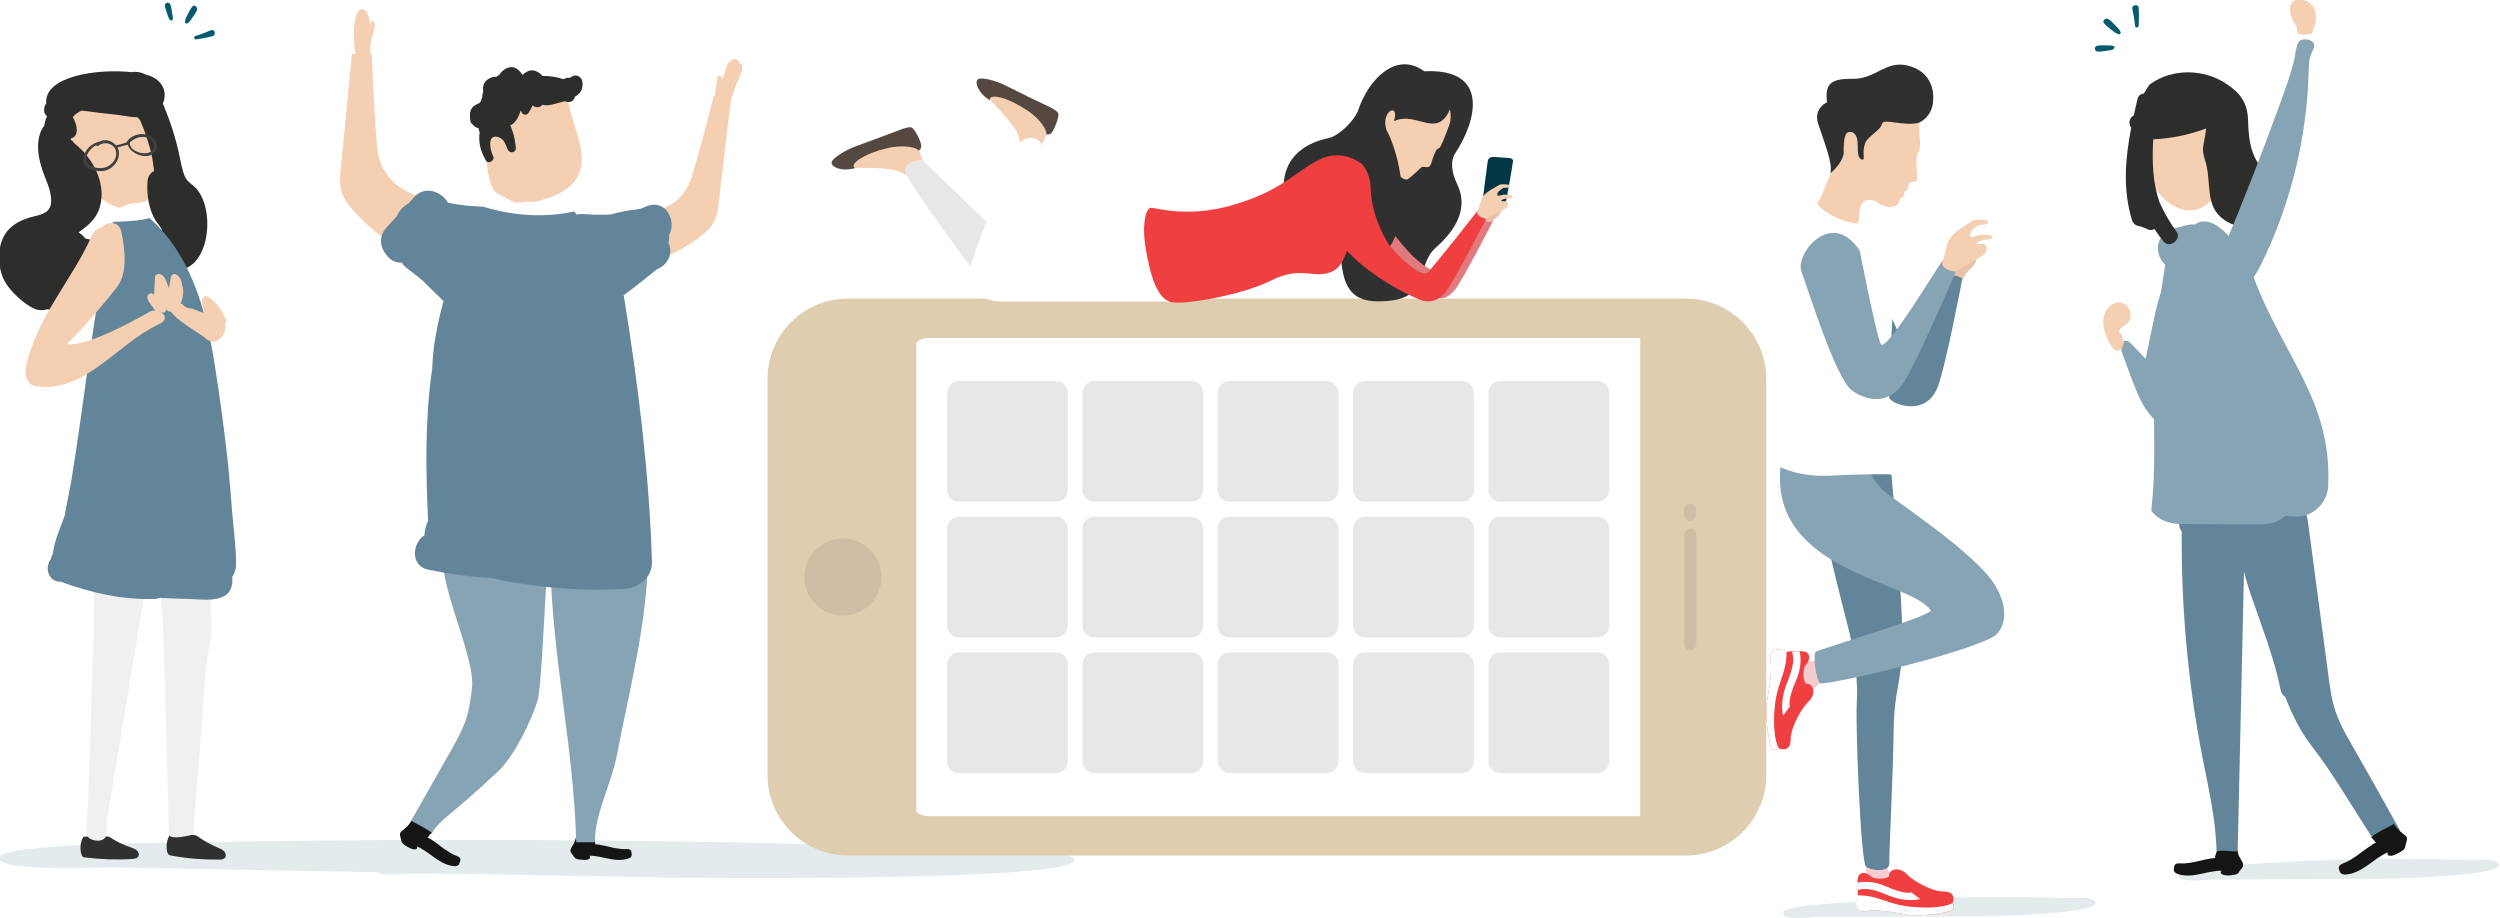 <?xml version="1.0" encoding="utf-8"?>
<!-- Generator: Adobe Illustrator 24.0.2, SVG Export Plug-In . SVG Version: 6.00 Build 0)  -->
<svg version="1.1" id="Layer_1" xmlns="http://www.w3.org/2000/svg" xmlns:xlink="http://www.w3.org/1999/xlink" x="0px" y="0px"
	 viewBox="0 0 1168 429" style="enable-background:new 0 0 1168 429;" xml:space="preserve">
<style type="text/css">
	.st0{filter:url(#Adobe_OpacityMaskFilter);}
	.st1{filter:url(#Adobe_OpacityMaskFilter_1_);}
	.st2{mask:url(#XMLID_6_);fill:url(#XMLID_7_);}
	.st3{fill:#E3EBEC;}
	.st4{filter:url(#Adobe_OpacityMaskFilter_2_);}
	.st5{filter:url(#Adobe_OpacityMaskFilter_3_);}
	.st6{mask:url(#XMLID_8_);fill:url(#XMLID_9_);}
	.st7{fill:#151515;}
	.st8{fill:#86A4B4;}
	.st9{fill:#F5CFB2;}
	.st10{fill:#2D2D2C;}
	.st11{fill:#638599;}
	.st12{filter:url(#Adobe_OpacityMaskFilter_4_);}
	.st13{filter:url(#Adobe_OpacityMaskFilter_5_);}
	.st14{mask:url(#XMLID_10_);fill:url(#XMLID_11_);}
	.st15{fill:#303030;}
	.st16{fill:#F1F0F0;}
	.st17{fill:#404040;}
	.st18{fill:#045B70;}
	.st19{filter:url(#Adobe_OpacityMaskFilter_6_);}
	.st20{filter:url(#Adobe_OpacityMaskFilter_7_);}
	.st21{mask:url(#XMLID_12_);fill:url(#XMLID_13_);}
	.st22{fill:#757575;}
	.st23{filter:url(#Adobe_OpacityMaskFilter_8_);}
	.st24{filter:url(#Adobe_OpacityMaskFilter_9_);}
	.st25{mask:url(#XMLID_14_);fill:url(#XMLID_15_);}
	.st26{fill-rule:evenodd;clip-rule:evenodd;fill:#DECEAF;}
	.st27{fill-rule:evenodd;clip-rule:evenodd;fill:#FFFFFF;}
	.st28{fill-rule:evenodd;clip-rule:evenodd;fill:#CFBEA3;}
	.st29{fill-rule:evenodd;clip-rule:evenodd;fill:#F5CFB2;}
	.st30{fill-rule:evenodd;clip-rule:evenodd;fill:#544841;}
	.st31{opacity:0.44;fill-rule:evenodd;clip-rule:evenodd;fill:#CAC9C9;}
	.st32{fill-rule:evenodd;clip-rule:evenodd;fill:#303030;}
	.st33{fill-rule:evenodd;clip-rule:evenodd;fill:#EF3F40;}
	
		.st34{fill-rule:evenodd;clip-rule:evenodd;fill:#F9DBB0;stroke:#1B1B1B;stroke-width:0.216;stroke-linecap:round;stroke-linejoin:round;stroke-miterlimit:22.926;}
	.st35{fill-rule:evenodd;clip-rule:evenodd;fill:#E7C2A9;}
	.st36{fill-rule:evenodd;clip-rule:evenodd;fill:#003743;}
	.st37{fill-rule:evenodd;clip-rule:evenodd;fill:#F4CBCE;}
	.st38{fill-rule:evenodd;clip-rule:evenodd;fill:#638599;}
	.st39{fill-rule:evenodd;clip-rule:evenodd;fill:#86A4B4;}
	.st40{opacity:0.44;fill:#CAC9C9;}
</style>
<defs>
	<filter id="Adobe_OpacityMaskFilter" filterUnits="userSpaceOnUse" x="-0.4" y="392.4" width="502.3" height="17.8">
		<feFlood  style="flood-color:white;flood-opacity:1" result="back"/>
		<feBlend  in="SourceGraphic" in2="back" mode="normal"/>
	</filter>
</defs>
<mask maskUnits="userSpaceOnUse" x="-0.4" y="392.4" width="502.3" height="17.8" id="XMLID_6_">
	<g class="st0">
		<defs>
			<filter id="Adobe_OpacityMaskFilter_1_" filterUnits="userSpaceOnUse" x="-0.4" y="392.4" width="502.3" height="17.8">
				<feFlood  style="flood-color:white;flood-opacity:1" result="back"/>
				<feBlend  in="SourceGraphic" in2="back" mode="normal"/>
			</filter>
		</defs>
		<mask maskUnits="userSpaceOnUse" x="-0.4" y="392.4" width="502.3" height="17.8" id="XMLID_6_">
			<g class="st1">
			</g>
		</mask>
		
			<linearGradient id="XMLID_7_" gradientUnits="userSpaceOnUse" x1="1077.095" y1="438.639" x2="1155.159" y2="438.639" gradientTransform="matrix(6.435 3.084062e-02 -8.889814e-03 1.828 -6927.633 -435.162)">
			<stop  offset="0" style="stop-color:#FFFFFF"/>
			<stop  offset="1" style="stop-color:#000000"/>
		</linearGradient>
		<path id="XMLID_40_" class="st2" d="M492.6,405.4c9.8-1.6,12.7-3.8,4.6-6.7c-6.5-2.3-25.9-1.6-34.7-1.8
			c-41.2-1.4-82.5-2.6-123.9-3.4c-83.3-1.5-166.9-1.5-250,0.1c-12.3,0.2-101.6,0.4-87.5,9c7.2,4.4,42.8,2.4,55.8,2.7
			c28.6,0.5,57.2,1,85.8,1.6c57.2,1,114.4,2.1,171.6,3.1C327,410.1,456.4,411.4,492.6,405.4z"/>
	</g>
</mask>
<path id="XMLID_2_" class="st3" d="M492.6,405.4c9.8-1.6,12.7-3.8,4.6-6.7c-6.5-2.3-25.9-1.6-34.7-1.8c-41.2-1.4-82.5-2.6-123.9-3.4
	c-83.3-1.5-166.9-1.5-250,0.1c-12.3,0.2-101.6,0.4-87.5,9c7.2,4.4,42.8,2.4,55.8,2.7c28.6,0.5,57.2,1,85.8,1.6
	c57.2,1,114.4,2.1,171.6,3.1C327,410.1,456.4,411.4,492.6,405.4z"/>
<g>
	<g>
		<defs>
			<filter id="Adobe_OpacityMaskFilter_2_" filterUnits="userSpaceOnUse" x="176" y="399.2" width="139.7" height="9.4">
				<feFlood  style="flood-color:white;flood-opacity:1" result="back"/>
				<feBlend  in="SourceGraphic" in2="back" mode="normal"/>
			</filter>
		</defs>
		<mask maskUnits="userSpaceOnUse" x="176" y="399.2" width="139.7" height="9.4" id="XMLID_8_">
			<g class="st4">
				<defs>
					<filter id="Adobe_OpacityMaskFilter_3_" filterUnits="userSpaceOnUse" x="176" y="399.2" width="139.7" height="9.4">
						<feFlood  style="flood-color:white;flood-opacity:1" result="back"/>
						<feBlend  in="SourceGraphic" in2="back" mode="normal"/>
					</filter>
				</defs>
				<mask maskUnits="userSpaceOnUse" x="176" y="399.2" width="139.7" height="9.4" id="XMLID_8_">
					<g class="st5">
					</g>
				</mask>
				
					<linearGradient id="XMLID_9_" gradientUnits="userSpaceOnUse" x1="880.48" y1="396.441" x2="953.302" y2="396.441" gradientTransform="matrix(1.919 -5.460000e-02 2.840000e-02 1 -1524.912 57.763)">
					<stop  offset="0" style="stop-color:#FFFFFF"/>
					<stop  offset="1" style="stop-color:#000000"/>
				</linearGradient>
				<path id="XMLID_37_" class="st6" d="M313.2,403.7c2.7-0.9,3.5-2.1,1.2-3.5c-1.9-1.1-7.2-0.5-9.7-0.6c-11.5-0.3-23-0.5-34.5-0.4
					c-23.2,0.1-46.4,1-69.5,2.7c-3.4,0.3-28.2,1.2-24.2,5.5c2.1,2.2,11.9,0.8,15.6,0.8c8,0,15.9-0.1,23.9-0.1
					c15.9-0.1,31.8-0.1,47.8-0.2C267.2,407.8,303.2,407.1,313.2,403.7z"/>
			</g>
		</mask>
		<path id="XMLID_3983_" class="st3" d="M313.2,403.7c2.7-0.9,3.5-2.1,1.2-3.5c-1.9-1.1-7.2-0.5-9.7-0.6c-11.5-0.3-23-0.5-34.5-0.4
			c-23.2,0.1-46.4,1-69.5,2.7c-3.4,0.3-28.2,1.2-24.2,5.5c2.1,2.2,11.9,0.8,15.6,0.8c8,0,15.9-0.1,23.9-0.1
			c15.9-0.1,31.8-0.1,47.8-0.2C267.2,407.8,303.2,407.1,313.2,403.7z"/>
		<path class="st7" d="M295.1,398.7c0-0.5-0.1-0.9-0.3-1.3c-0.6-1.1-2.8-0.6-3.9-0.7c-1.4-0.1-2.9-0.4-4.3-0.6
			c-0.9-0.2-8.3-2.1-8.6-1.5c0.4-0.8-0.4-1.7-0.6-2.8c-2.6-0.8-5.5,0.2-8.6-0.1c0.1,1.5-1.1,2.8-1.7,4.1c-0.3,0.6-0.7,1.2-0.6,1.9
			c0.2,0.8,1.3,1.9,1.7,2.6c0.2,0.2,0.3,0.5,0.6,0.7c0.3,0.2,0.7,0.3,1,0.4c1.4,0.3,2.9,0.4,4.3,0.3c0.8-0.1,2.4-0.9,1.2-1.9
			c6.2-0.1,12.3,3.5,18.5,1.2c0.6-0.2,1.1-0.6,1.3-1.2C295.1,399.4,295.1,399,295.1,398.7z"/>
		<path class="st8" d="M302.7,256.7c0-1-8.8-0.5-9.2,0.4c-7,0.2-14.1,0.4-21.1,0.6c-1.6,0-3.3,0.1-4.5,1.1
			c-1.7,1.4-10.8,4.1-10.7,6.2c1,42.9,11,85.6,12,128.5c2.9,0,5.8,0,8.7,0c0.1-13.7,7.7-27.1,10.3-40.6
			C294.1,321.8,303.1,288.6,302.7,256.7z"/>
		<path class="st8" d="M247,252.2c-0.7-0.8-1.9-1-3-1.2c-5-0.7-11.2-0.9-13.8,3.4c-0.9,1.5,0.2,5.9-1.4,5
			c-45.2-24.1-5.5,41.6-8.3,62.3c-0.7,5.4-1.4,10.8-3.3,15.9c-1.5,4.1-3.7,8-5.8,11.8c-6.9,12.1-13.7,24.2-20.6,36.3
			c3,2.5,6.9,3.8,10.8,3.9c3.6-6.7,8.7-8.1,31.1-29.2c7.5-7,15.4-23.4,18.5-33.2c1.7-5.5,3.4-46.8,3.9-52.6c1.3-16.5,1.7-5.6,3.1-22
			C258.4,251.2,247.9,253.1,247,252.2z"/>
		<g id="XMLID_3822_">
			<path class="st9" d="M173.5,18.6c0.7-2.9,2.2-5.9,1.3-8.8c-0.4,0.1-0.8,0.1-1.2,0.2c-0.3,0.6-0.5,1.1-0.8,1.7
				c0-1.5-0.2-3.1-0.7-4.5c-0.5-1.4-1.5-3-3-2.9c-1.5,0.1-2.3,1.7-2.7,3.1c-1.8,6.6-1,13.5-0.1,20.2c2.4,0.1,4.9-0.1,7.2-0.7
				C172.8,24.2,172.8,21.3,173.5,18.6z"/>
			<g id="XMLID_3823_">
				<path id="XMLID_3829_" class="st9" d="M218,133.2c10.8,5.3,25.2-25.4,11.6-31.7c-12.4-5.7-33.1-6.3-44.2-15.1
					c-5.3-4.2-8.6-10.3-9.2-17.5c-1.2-14.5-2-28.9-2.5-43.4c-3.1-0.1-6.2-0.3-9.3-0.4c-1.7,17.9-3.4,35.9-5.2,53.8
					c-0.3,3.5-0.7,7,0.3,10.4c0.9,3.3,3,6,5.1,8.5C178.7,114.4,200.9,124.8,218,133.2z"/>
			</g>
		</g>
		<path class="st7" d="M215.1,401.5c-0.1-1.4-2.5-1.8-3.6-2.4c-1.4-0.8-2.7-1.6-4-2.5c-0.8-0.6-7.3-5.7-7.8-5.2
			c0.7-0.7,0.8-1.4,2-2.3c-2.2-1.9-6.6-3.9-9.5-5.6c-0.6,1.5-2.7,3.3-3.9,4.3c-0.6,0.5-1.2,0.9-1.4,1.6c-0.2,0.9,0.4,2.4,0.6,3.3
			c0.1,0.3,0.1,0.6,0.3,0.9c0.2,0.4,0.5,0.6,0.8,0.9c1.2,0.9,2.7,1.7,4.1,2.2c0.8,0.3,2.8,0.2,2-1.3c6.2,2.6,10.7,8.8,17.7,9.3
			c0.6,0,1.3-0.1,1.8-0.6c0.3-0.3,0.4-0.6,0.5-1C215,402.5,215.1,402,215.1,401.5z"/>
		<g id="XMLID_3588_">
			<path class="st9" d="M346.6,30.2c-0.3-0.2-0.7-0.3-1-0.2c0.2-1.2-1-2.3-2.2-2.3c-1.2-0.1-2.3,0.7-3,1.6c-0.7,1-1.1,2.1-1.4,3.3
				c-0.5,1.5-0.9,2.9-1.4,4.4c-0.5-0.4-0.8-1-0.9-1.6c-0.4-0.2-1,0-1.3,0.4c-0.3,0.4-0.4,0.9-0.4,1.4c-0.4,2.9-0.9,5.9-1.3,8.8
				c1.1,0.5,2.1,1.1,3.3,1.5c1.2,0.3,2.5,0.4,3.5-0.3c1.4-0.9,1.8-2.7,2.3-4.2c0.5-1.9,1.2-3.7,2.1-5.5
				C345.9,35.1,347.3,32.6,346.6,30.2z"/>
			<path class="st9" d="M333.4,45c-3.1,12.6-6.5,25.1-10.2,37.6c-1.9,6.3-5.8,10.9-11.1,13.7c-11.1,5.7-23.1,6.8-34.7,9.5
				c-12.9,3-10.3,16.1,0.1,18.1c16.6,3.2,35.1-2,50.2-13.8c2.3-1.8,4.5-3.8,5.9-6.5c1.5-2.8,1.9-6,2.2-9.1c1.9-16,3.8-32.1,5.7-48.1
				C338.8,45.9,336.1,45.5,333.4,45z"/>
		</g>
		<path id="XMLID_3587_" class="st9" d="M231.1,48.8c-2.8,4.9-3.2,10.7-3.5,16.3c-0.4,6.9-0.6,14.1,1.7,20.6c1.7,4.8,1.1,3.5,11.2,9
			c9.4-0.4,0-0.8,9.4-0.4c34-7.9,19.2-28.9,15.6-46.3c-0.1-0.6-0.3-1.2-0.7-1.6c-0.5-0.5-1.1-0.6-1.8-0.7c-8.9-1.6-18-0.8-26.9,0
			c-0.9,0.1-1.9,0.2-2.8,0.6C232.3,46.9,231.6,47.8,231.1,48.8z"/>
		<path id="XMLID_3586_" class="st10" d="M270.6,35.8c-1.8-1.1-3.1-0.3-4.4,0.6c-0.2,0-0.4-0.1-0.6-0.1c-0.9,0-1.6,0.3-2.3,0.7
			c-3.1-1-6.4-1.6-9.7-1.5c-1.3-1.2-2.7-2.4-4.5-2.6c-1.8-0.2-3.5,0.7-5,2.1c-2-3.3-5.2-5.1-9-2.1c-0.9,0.7-1.4,1.4-1.8,2
			c-0.5,0.3-0.9,0.6-1.4,1c-0.9-0.1-1.9,0.1-2.8,0.5c-2.7,1.1-3.9,3.7-3.3,6.4c-0.4,0.9-0.5,1.8-0.5,2.6c-0.3,0.7-0.5,1.4-0.8,2.2
			c-0.2,0.2-0.4,0.4-0.6,0.6c-0.6,0.2-1.2,0.5-1.8,0.9c-2,0.9-2.8,3.4-2.5,5.7c0,1,0.1,2,0.5,2.6c0.2,0.3,0.4,0.5,0.7,0.7
			c0.7,0.9,1.6,1.6,2.8,1.8c0.1,0.7,0.3,1.4,0.5,2c-0.6,4.2,0.2,8.2,2.5,12.3c0,0.1,0.1,0.2,0.1,0.3c0,0,0,0,0,0
			c0.1,0.2,0.2,0.3,0.3,0.5c1.1,1.9,4.4,0,3.4-2c-1.4-2.8-3-10.4,2.2-9c3,0.8,3.3,3.1,4.7,6c1,2,4,1.2,3.7-1c-0.3-3-0.8-5.9-1.9-8.7
			c-0.3-0.7-0.5-1.3-0.7-1.8c0.2-0.1,0.4-0.1,0.6-0.2c2.2-1.4,3.4-3.9,4.2-6.5c0.1,0,0.1-0.1,0.2-0.1c0.1,0.3,0.2,0.5,0.3,0.8
			c0.6,1.2,2.3,1.5,3.1,0.4c0.9-1.3,1.5-2.4,2-3.6c1.6,1.1,3.6,1.1,4.6-0.4c2,0.6,3.9,0.2,6.3-0.5c1.2-0.3,2.6-0.7,4.1-1.1
			c0.4,0.1,0.8,0.3,1.2,0.3c1.7,0.5,3.4-0.9,3.6-2.4c1.4-0.8,2.5-1.9,3.1-3.2C272.4,40.1,272.6,37.1,270.6,35.8z"/>
		<path id="XMLID_3585_" class="st11" d="M312.6,109.7c3.8-6.3-1.7-17.9-11.7-12.8c-2.4,1.2-6.1,1.1-8.8,1.7c-2.3,0.5-4.5,1-6.8,1.6
			c-4.2,0.2-8.4,0.2-12.5-0.2c-1.2-0.1-2.3,0-3.3,0.3c-0.4-0.5-0.8-1-1.3-1.5c-14.1,3.1-28.8,2-42.7-2.3c-0.9,0-1.8,0-2.7-0.1
			c-3-0.1-6-0.4-9-0.9c-1.5-0.2-3-0.5-4.5-0.8c-2.9-5.2-10.8-8.1-15.6-2.8c-1,1.1-1.9,2.1-2.9,3.2c-2.4,1.2-4.4,3.4-5.4,5.9
			c-1.6,1.8-3.3,3.6-4.9,5.4c-3.7,4.2-2.9,9.2-0.1,12.5c1.6,2.4,4.3,4,7.3,3.8c0.4,0.7,1,1.4,1.7,2c3.3,2.8,6.7,4.9,9.7,8
			c2.7,2.8,5.5,5.3,8.1,8c-2.1,7.7-3.8,15.4-4.7,23.4c-0.3,2.8-0.5,5.5-0.6,8.3c-3.4,23.5-3,47.2-1.9,70.9c-1.1,2.2-1.6,4.6-1.7,6.8
			c-5.9,3.7-6.6,14.4,1.9,16.1c10,2,19.4,3.3,29.6,3.9c0.2,0,0.4,0,0.6,0c1.8,0.6,3.8,1,6,1.4c6.2,1.1,12.5,2,18.8,2.7
			c12.2,1.3,24.5,1.6,36.8,0.9c6.6-0.4,12.8-5.5,12.6-12.6c-1.3-41.7-6.5-83.5-13.2-124.6c5.3-3.8,10.5-8,15.5-12.1
			c5.1-1.9,7.8-7.5,5.4-12.3C312.6,112.5,312.7,111.2,312.6,109.7z"/>
	</g>
	<g>
		<defs>
			<filter id="Adobe_OpacityMaskFilter_4_" filterUnits="userSpaceOnUse" x="32.2" y="397.4" width="111.8" height="7.5">
				<feFlood  style="flood-color:white;flood-opacity:1" result="back"/>
				<feBlend  in="SourceGraphic" in2="back" mode="normal"/>
			</filter>
		</defs>
		<mask maskUnits="userSpaceOnUse" x="32.2" y="397.4" width="111.8" height="7.5" id="XMLID_10_">
			<g class="st12">
				<defs>
					<filter id="Adobe_OpacityMaskFilter_5_" filterUnits="userSpaceOnUse" x="32.2" y="397.4" width="111.8" height="7.5">
						<feFlood  style="flood-color:white;flood-opacity:1" result="back"/>
						<feBlend  in="SourceGraphic" in2="back" mode="normal"/>
					</filter>
				</defs>
				<mask maskUnits="userSpaceOnUse" x="32.2" y="397.4" width="111.8" height="7.5" id="XMLID_10_">
					<g class="st13">
					</g>
				</mask>
				
					<linearGradient id="XMLID_11_" gradientUnits="userSpaceOnUse" x1="805.675" y1="389.199" x2="863.952" y2="389.199" gradientTransform="matrix(1.919 -5.460000e-02 2.840000e-02 1 -1524.912 57.763)">
					<stop  offset="0" style="stop-color:#FFFFFF"/>
					<stop  offset="1" style="stop-color:#000000"/>
				</linearGradient>
				<path id="XMLID_27_" class="st14" d="M142,401c2.2-0.7,2.8-1.7,0.9-2.8c-1.5-0.9-5.8-0.4-7.8-0.5c-9.2-0.2-18.4-0.4-27.6-0.4
					c-18.6,0.1-37.2,0.8-55.6,2.1c-2.7,0.2-22.6,1-19.4,4.4c1.7,1.7,9.5,0.6,12.5,0.6c6.4,0,12.7-0.1,19.1-0.1
					c12.7-0.1,25.5-0.1,38.2-0.2C105.2,404.3,134.1,403.7,142,401z"/>
			</g>
		</mask>
		<path id="XMLID_3_" class="st3" d="M142,401c2.2-0.7,2.8-1.7,0.9-2.8c-1.5-0.9-5.8-0.4-7.8-0.5c-9.2-0.2-18.4-0.4-27.6-0.4
			c-18.6,0.1-37.2,0.8-55.6,2.1c-2.7,0.2-22.6,1-19.4,4.4c1.7,1.7,9.5,0.6,12.5,0.6c6.4,0,12.7-0.1,19.1-0.1
			c12.7-0.1,25.5-0.1,38.2-0.2C105.2,404.3,134.1,403.7,142,401z"/>
		<path class="st15" d="M104.7,397.7c-0.8-0.8-1.9-1.2-2.9-1.7c-3.6-1.5-7-3.4-10.1-5.7c-4-0.7-8.2-0.8-12.2-0.5
			c-1.6,2.5-2.1,5.6-1.3,8.4c0.1,0.3,0.2,0.7,0.5,1c0.3,0.3,0.8,0.4,1.2,0.5c7.4,1.4,15,2,22.5,1.9c1,0,2.1-0.1,2.7-0.8
			C105.8,399.9,105.5,398.5,104.7,397.7z"/>
		<path class="st15" d="M64,397.4c-0.8-0.8-1.9-1.1-2.9-1.5c-3.6-1.2-7-2.9-10.2-5c-4-0.4-8-0.4-12,0.1c-1.4,2.5-1.7,5.6-0.8,8.3
			c0.1,0.3,0.2,0.7,0.5,0.9c0.3,0.3,0.8,0.4,1.2,0.4c7.3,0.9,14.7,1.2,22.1,0.7c1-0.1,2-0.2,2.6-1C65.2,399.5,64.8,398.2,64,397.4z"
			/>
		<path class="st16" d="M104,225.9L104,225.9C104,225.9,104,225.9,104,225.9c-0.3-8.6-1.5-17.1-2.5-25.7c-0.7-5.3-1.4-10.7-4.1-15.2
			c-13.5,9.4-31,11-45.8,4.3c-1.5-0.7-3.5-1.4-4.7-0.1c-0.4,0.4-0.6,1-0.8,1.5c-3,8.9-4.2,18.5-3.5,28c-0.2,27.3,2.1,55,1,82.1
			c-1.2,29.5-1.4,59-3.3,88.6c0.6,3.4,6.5,4.4,8.6,2.2c2-2.2,0.6-6.2,1.2-9.6c6.4-38.6,12.9-77.3,19.3-115.9
			c1.2-0.1,2.3-0.3,3.5-0.4c2.8,11.7,3.2,24.2,3.6,36.5c0.8,29.2,1.7,58.4,2.5,87.6c0,3,10.6,0.3,11.3,0.1c0-0.6,0.1-1.2,0.1-1.8
			c1.1-15,2.3-30.1,3.6-45.1c1.2-14,1.2-29,4.1-42.7c1.2-5.6,0.4-10.8,0.5-16.5c0.1-7,0.9-13.9,1.9-20.7c1.5-10.5,3.4-21,3.5-31.7
			C104.1,229.6,104,227.7,104,225.9z"/>
		<path class="st9" d="M73.5,75.4c-0.4-6.2-3.1-12-5.8-17.6c-2.2-4.5-4.6-9.1-8.6-12.2c-0.8-0.6-1.7-1.2-2.7-1.3
			c-0.9-0.1-1.7,0.2-2.5,0.5c-7.7,2.5-15.5,5.1-22.2,9.5c-0.5,0.3-1,0.7-1.2,1.2c-0.2,0.5-0.1,1,0,1.6c3.1,15.6,9.8,36.2,25.5,40
			c7.6-3.7,6.2-0.8,14.1-3.9C67.9,89.1,73.8,80,73.5,75.4z"/>
		<path class="st10" d="M91.9,88.3c-1.8-2.1-4.4-3.2-5.5-5.8c-1.2-2.7-1.9-6.5-2.5-9.4c-1.7-8.2-4.2-16-7.4-23.8
			c-0.1-0.3-0.3-0.6-0.4-0.9c1.7-3.8,1-8.6-3.4-11.6c-1.1-0.8-2.8-1.5-4.8-2c-1.6-1-3.8-1.4-6-1.2c-0.2,0-0.4,0.1-0.6,0.1
			c-16-1.7-40.9,1.9-39.7,14.7c-0.5,0.6-0.8,1.2-0.9,1.9c-0.3,2,0.2,3.2,1.3,4c-0.7,1.4-1.1,2.9-1.3,4.4c-0.8,1-1.4,2.1-1.9,3.4
			c-1.9,5.4-0.9,11.4,0.8,16.7c1.5,4.9,4.2,9.4,4.3,14.7c0.1,5.8-3.9,6.6-8.8,7.8c-9.8,2.5-15.4,8.1-15.5,18.7
			c-0.1,4.9,1.2,10.1,4.3,14c2.9,3.8,7.9,8.4,12.3,10.3c1.9,0.8,4,0.8,5.8,0.2c8.3,1.4,17-0.2,22.6-7.3c0.7-0.9,1.3-1.9,1.8-2.9
			c2.2-1.9,3.8-4.6,4.5-8.1c1.5-7.7-4-13.9-10.9-14.7c-0.9-1.2-2-2.1-3.3-2.9c4.3-3.1,8.1-6.1,9.8-11.4c3.5-11.1-2.9-23.3-11.6-30.1
			c-0.9-0.7-0.7-1.4-1.7-1.6c-0.1-0.3-0.1-0.5-0.2-0.8c4.2-0.9,3.1-6.5,1-10c1.1-1.3,2.5-2.3,4-3c1.7,0.1,3.4,0.3,4.5,0.5
			c3.1,0.4,6.1,0.8,9.3,1.1c4,0.3,8.3,1.4,12.5,1.5c0.1,0.1,0.2,0.3,0.3,0.4c0.2,0.3,0.4,0.5,0.7,0.6c2,4.5,3.6,9.2,4.9,13.9
			c1,3.4,1.3,6.8,1.8,10.2c-1.7,0.8-3,2.5-3.1,5.1c-0.4,6,0.6,12.6,3.7,17.9c0.8,1.3,2.1,2.5,2.7,3.9c0.2,0.4,0.4,0.4,0.5,0.4
			c-0.2,0.1-0.5,0.4-1.1,0.9c-2,1.9-3.7,3.3-4.3,6.2c-2.4,12.8,13.9,15.9,21,7.7C98.4,114.1,98.8,96.4,91.9,88.3z"/>
		<path class="st11" d="M110.3,263.4c0-7.8-1.1-15.7-1.8-23.6c-0.6-7.9-1.2-15.7-2-23.5c-1.7-15.4-3.8-30.8-6.2-46.1
			c-4-25.8-11.5-51.6-30.4-68.3c-5.5,1.4-11.3,1.6-17.1,1.7c-0.1,0.3-0.3,0.7-0.3,1.1c-9,39.8-12.6,80.4-19.3,120.6
			c-0.9,5.1-2.1,10.4-3,15.7c-2,5.6-4.8,11.6-5.5,17.7c-0.5,0.8-0.8,1.7-1,2.6c-2.3,3.1-1.9,8.1,2,10c0.9,0.4,1.7,0.5,2.6,0.4
			c0.1,0.1,0.2,0.1,0.4,0.2c13.9,5.1,28.9,8.5,43.6,7.9c0.9,0,1.7-0.2,2.5-0.5c4.3,0.3,8.5,0.4,12.8,0.5c5.4,0.1,12.7,1.4,17.5-1.5
			c2.9-1.7,3.8-5.4,3.4-8.8C109.6,268,110.3,265.9,110.3,263.4z"/>
		<path class="st17" d="M69,63c-3.4-1.1-8,0.2-9.8,3.4c0,0.1-0.1,0.1-0.1,0.2c-1.6,0.4-3.2,1-4.9,1.3c-1.8-2.2-5.1-3.1-7.6-1.8
			c-3.8,0.9-7.2,3.8-7.7,8c-0.7,5.1,6.5,6.5,10.3,5.6C53.6,78.5,57,73.4,55,69c0,0-0.1-0.1-0.1-0.1c1.6-0.5,3.2-0.9,4.8-1.3
			c1.5,5.1,11.3,7.9,13.3,2.1C74,66.7,71.7,63.8,69,63z M47.7,78.5c-4,0.4-9.1-1.7-6.9-6.4c0.9-1.9,2.4-3.4,4.2-4.3
			c0.1,0.4,0.6,0.6,1,0.3c2.9-2.5,8-0.8,8.3,3.2C54.5,75.1,51.3,78.2,47.7,78.5z M71.8,69c-1.3,4.9-11.9,2.2-11.1-2.5c0,0,0,0,0,0
			c1.6-1.4,3.3-2.4,5.6-2.5C69.1,63.8,72.7,65.7,71.8,69z"/>
		<path class="st9" d="M70.4,145.4c-8.2,4.6-29.4,16.5-39.1,15.4c9.6-9.6,18.6-20.6,23.3-26.6c5.3-6.9,3.7-18,2.1-25.9
			c-1-5.2-6.8-5-9.5-1.8c-1.7,0.2-3.2,1.2-4.1,3.2c-9.3,21.2-26.9,39.5-31.1,62.7c-0.6,3.2,0.8,7.4,4.6,8
			c22.8,3.7,38.6-20.2,57.4-28.8C81.4,148.2,73.4,143.7,70.4,145.4z"/>
		<path class="st9" d="M105.5,149c-1.2-1.9-1.9-3.9-3.3-5.7c-1.4-1.8-3-3.2-4.8-4.6c-1.6-1.2-3.3,0.7-3.1,2.2
			c0.2,1.9,0.7,3.7,1.4,5.5c-2.1-0.7-4.1-1.4-6.1-2.3c-0.2,0-0.3,0-0.5,0c-1.9-0.1-3.2-1-4-2.2c-2-0.1-3.9,0.3-5.3,1.5
			c-3.1,2.9,13.3,12.3,15.3,13.9c1,0.8,1.9,1.7,3.1,2.1c4.1,1.4,8.2-4.4,6.8-8.2C105.7,150.9,106.1,150,105.5,149z"/>
		<path class="st9" d="M78,132.3c-0.4-1.8-1.3-3.3-3.1-4.2c-1-0.5-2.4,0.3-2.5,1.4c-0.1,2.7-0.3,5.4-0.4,8.1
			c-0.2-0.1-0.5-0.3-0.7-0.4c-1.4-0.8-2.9,1-2.4,2.3c0.8,2.3,2.3,3.6,3.6,5.5c0.7,0.9,1.5,1,2.2,0.6c0.7,0.7,1.9,0.8,2.7-0.2
			c0.4-0.5,0.5-1,0.4-1.5C79.1,140,80,135.8,78,132.3z"/>
		<path class="st9" d="M85,132.9c-0.1-1.8-0.8-3.4-2.5-4.6c-0.9-0.6-2.4-0.1-2.6,1c-0.5,2.6-1,5.3-1.5,7.9c-0.2-0.2-0.4-0.4-0.7-0.5
			c-1.3-1-3,0.6-2.7,2c0.5,2.4,1.8,3.9,2.9,5.9c0.6,1,1.4,1.2,2.1,0.9c0.6,0.8,1.8,1.1,2.7,0.2c0.5-0.4,0.6-0.9,0.6-1.4
			C85,140.7,86.5,136.7,85,132.9z"/>
		<g>
			<path class="st18" d="M98.6,14.1c-2.4,1-4.8,2-7.3,2.7c-1,0.3-0.6,1.7,0.4,1.6c2.5-0.4,5.1-0.8,7.6-1.5
				C101.2,16.4,100.3,13.4,98.6,14.1z"/>
			<path class="st18" d="M79.5,1.9c-0.6-1.2-2.6-0.6-2.5,0.7c0.1,1.1,0.6,2.2,0.9,3.2c0.4,1.1,0.7,2.5,1.4,3.4
				c0.4,0.5,1.3,0.6,1.4-0.2c0.2-1.1-0.2-2.3-0.4-3.4C80.2,4.4,80,3,79.5,1.9z"/>
			<path class="st18" d="M89.8,3.1c-0.9,1.1-1.5,2.4-2.1,3.6c-0.6,1.1-1.2,2.2-1.3,3.5c-0.1,0.6,0.7,1,1.2,0.7
				c0.9-0.6,1.5-1.5,2.1-2.4c0.8-1.2,1.8-2.4,2.3-3.7C92.5,3.4,90.8,1.8,89.8,3.1z"/>
		</g>
	</g>
	<g>
		<defs>
			<filter id="Adobe_OpacityMaskFilter_6_" filterUnits="userSpaceOnUse" x="1017.8" y="401.3" width="149.8" height="10">
				<feFlood  style="flood-color:white;flood-opacity:1" result="back"/>
				<feBlend  in="SourceGraphic" in2="back" mode="normal"/>
			</filter>
		</defs>
		<mask maskUnits="userSpaceOnUse" x="1017.8" y="401.3" width="149.8" height="10" id="XMLID_12_">
			<g class="st19">
				<defs>
					<filter id="Adobe_OpacityMaskFilter_7_" filterUnits="userSpaceOnUse" x="1017.8" y="401.3" width="149.8" height="10">
						<feFlood  style="flood-color:white;flood-opacity:1" result="back"/>
						<feBlend  in="SourceGraphic" in2="back" mode="normal"/>
					</filter>
				</defs>
				<mask maskUnits="userSpaceOnUse" x="1017.8" y="401.3" width="149.8" height="10" id="XMLID_12_">
					<g class="st20">
					</g>
				</mask>
				
					<linearGradient id="XMLID_13_" gradientUnits="userSpaceOnUse" x1="1318.744" y1="422.942" x2="1396.807" y2="422.942" gradientTransform="matrix(1.919 -5.460000e-02 2.840000e-02 1 -1524.912 57.763)">
					<stop  offset="0" style="stop-color:#FFFFFF"/>
					<stop  offset="1" style="stop-color:#000000"/>
				</linearGradient>
				<path id="XMLID_24_" class="st21" d="M1164.8,406.1c2.9-1,3.7-2.2,1.3-3.7c-2-1.2-7.8-0.6-10.4-0.6c-12.3-0.3-24.6-0.5-37-0.5
					c-24.9,0.1-49.8,1-74.5,2.9c-3.7,0.3-30.3,1.3-25.9,5.9c2.2,2.3,12.8,0.8,16.7,0.8c8.5,0,17.1-0.1,25.6-0.1
					c17.1-0.1,34.1-0.1,51.2-0.2C1115.6,410.5,1154.2,409.8,1164.8,406.1z"/>
			</g>
		</mask>
		<path id="XMLID_3984_" class="st3" d="M1164.8,406.1c2.9-1,3.7-2.2,1.3-3.7c-2-1.2-7.8-0.6-10.4-0.6c-12.3-0.3-24.6-0.5-37-0.5
			c-24.9,0.1-49.8,1-74.5,2.9c-3.7,0.3-30.3,1.3-25.9,5.9c2.2,2.3,12.8,0.8,16.7,0.8c8.5,0,17.1-0.1,25.6-0.1
			c17.1-0.1,34.1-0.1,51.2-0.2C1115.6,410.5,1154.2,409.8,1164.8,406.1z"/>
		<g id="XMLID_3856_">
			<path id="XMLID_3871_" class="st8" d="M995.7,160.6c-1-1.1-2.6-2.1-3.9-0.9c-1.3,1.3-0.9,3.7-0.3,5.3c1.3,3.5,2.6,7.1,3.9,10.6
				c2.6,6.9,5.2,13.9,9.7,18.9c1.8,2,4.3,3.7,7,2.6c1.7-0.7,3.1-2.4,4.4-4.1c6.4-8.4-0.6-11.5-4.8-15.9
				C1006.3,171.7,1001,166.1,995.7,160.6z"/>
			<path id="XMLID_3870_" class="st8" d="M1021.6,144.3c-0.1-2.8-0.4-5.7-1.7-8.3c-1.3-2.6-3.9-4.9-6.2-4.5c-2,0.3-3.1,2.5-3.9,4.7
				c-2,5.4-3.2,11.4-4.4,17.3c-1.3,6.2-2.6,12.4-3.9,18.7c-0.4,1.9-0.8,3.9-0.2,6c1,3.7,7.2,8.9,9.9,7.5c2.5-1.3,4.3-10.1,5.3-13
				C1019.6,163.9,1021.9,154.6,1021.6,144.3z"/>
			<path id="XMLID_3869_" class="st11" d="M1098.1,346.8c-2.5-4.3-4.9-8.7-6.6-13.4c-2.1-5.8-2.9-11.9-3.7-18
				c-3.1-23.6-6.3-47.1-9.4-70.7c-0.3-2-0.5-4-1.6-5.7c-2.9-4.9-10-4.7-15.7-3.8c-0.7,0.1-1.5,0.3-2.2,0.6
				c-11.5,1.2-23.1,2.1-34.6,2.8c-3.2,0.2-5.8,2.9-6.1,5.8c-0.3-0.1-0.6,0-0.4,0.4c0.1,0,0.2,0,0.3,0c0,1.2,0.3,2.4,1.2,3.5
				c-0.3,35.2,2.9,70.5,9.6,105.1c3,15.3,6.6,30.5,6.7,46.1l9.8,0c1-44.2,2-88.4,3-132.6c0.7,3.3,1.8,6.6,2.8,9.8
				c5.1,15.1,11.1,29.8,14.3,45.5c0.3,1.7,1.1,2.8,2.2,3.5c3.1,8,6.9,15.8,12,22.4c10.9,14.2,18.2,27.3,29.3,44.3
				c4.4,0,8.8-1.6,12.3-4.4C1113.7,374.2,1105.9,360.5,1098.1,346.8z"/>
			<path id="XMLID_3868_" class="st7" d="M1038,406.8c-1.4,1.1,0.5,2,1.4,2.1c1.6,0.2,3.3,0.1,4.9-0.3c0.4-0.1,0.8-0.2,1.2-0.5
				c0.3-0.2,0.5-0.5,0.6-0.8c0.5-0.8,1.8-2,1.9-2.9c0.2-0.7-0.3-1.5-0.6-2.1c-0.7-1.4-2-2.9-1.9-4.6c-3.5,0.4-6.9-0.8-9.8,0.1
				c-0.2,1.2-1.2,2.2-0.7,3.2c-0.3-0.6-8.7,1.5-9.7,1.7c-1.6,0.3-3.2,0.6-4.9,0.7c-1.3,0.1-3.7-0.5-4.4,0.8c-0.3,0.5-0.3,1-0.4,1.5
				c0,0.4,0,0.8,0.1,1.2c0.2,0.6,0.8,1.1,1.4,1.3C1024,410.8,1030.9,406.7,1038,406.8z"/>
			<path id="XMLID_3867_" class="st7" d="M1115.6,398.2c-0.8,1.7,1.4,1.8,2.3,1.5c1.7-0.6,3.3-1.4,4.7-2.4c0.4-0.3,0.7-0.6,0.9-1
				c0.2-0.3,0.2-0.7,0.3-1.1c0.2-1,0.9-2.7,0.7-3.7c-0.2-0.8-0.9-1.3-1.6-1.8c-1.4-1.1-3.7-3.1-4.4-4.8c-3.3,1.9-8.3,4.1-10.7,6.3
				c1.3,1,1.5,1.8,2.3,2.6c-0.6-0.5-8,5.3-8.9,5.9c-1.5,1-2.9,2-4.5,2.8c-1.2,0.7-3.9,1.2-4,2.7c-0.1,0.6,0.1,1.1,0.3,1.6
				c0.1,0.4,0.3,0.8,0.6,1.1c0.5,0.5,1.3,0.7,2,0.7C1103.6,408.2,1108.6,401.2,1115.6,398.2z"/>
			<path id="XMLID_3866_" class="st9" d="M1034.3,91.6c1.6-2.8,2.6-6.5,2.5-10.7c-0.1-7.8-1.1-15.9-4.6-22.7
				c-4.1-7.9-13.6-15.2-22.8-12.2c-10.7,3.5-8.9,18.1-7.5,27.8c1.2,7.7,4.4,15.3,10.2,20.1C1020.9,100.9,1030,99,1034.3,91.6z"/>
			<path id="XMLID_3865_" class="st8" d="M1052.9,129.6c-5.1-13.6-18.3-31.4-27.5-24.7c-1.2-0.1-2.5,0-3.7,0.3l-5.2,1.3
				c-9.9,2.6-10.3,12.2-4.9,17.2c-0.9,5.7-1.7,10.6-2.4,15.2c0.4,0.9,0.5,1.9,0.3,3c-1.2,6-2,12-2.5,18c0,3.4-0.2,6.7-0.6,10
				c-0.6,17.8,0.6,35.7-0.2,53.5c-0.2,5.1-0.6,10.1-1.1,15.2c2.5,3.5,7,6.1,13.8,6.2c5.7,0.1,11.3,0.1,17,0.1
				c5.4,0.2,10.8,0.1,15.5,0.1c1.6,0,3.2,0,4.8,0c5,0,8.9-1.6,11.5-4c1.4,0.1,2.8,0.2,4.2,0.3c8.8,0.8,15.5-6.9,15.8-13.7
				C1089.8,187.6,1067,167,1052.9,129.6z"/>
			<path id="XMLID_3864_" class="st10" d="M1061.2,84.7c-1-3.4-4.5-5.7-6.4-8.7c-3.8-6.1-4.3-12.8-4.5-20c-0.3-8.3-4-12.9-10.4-17
				c-10.4-6.8-24.6-7.1-34.9,0c-0.3,0.2-0.5,0.4-0.8,0.6c-0.9,1.3-1.8,2.7-2.6,4.1c-1.4,0.1-2.6,0.9-3,2.7c-0.6,2.5-1.1,5-1.7,7.5
				c-2.2,1.1-2.6,4-1.2,5.8c-2.8,14.4-4,28.9,0.4,43.2c0.5,1.7,2,2.7,3.7,2.8c1.1,0.4,2.2,0.8,3.2,1.2c1.2,0.8,2.5,0.7,3.6,0.1
				c1.3,2,2.7,4,4.3,5.9c2.8,3.3,8.5-1.1,6-4.6c-3.2-4.4-5.9-9.1-8-13.9c-3.2-9.2-3.5-19.3-2.9-29.3c8.5-0.4,16.8-2.1,24.7-5.1
				c-0.1,1.1-0.3,2.1-0.4,3.1c-0.9,5.6-1.8,6.4-0.1,11.7c3.4,10.7-0.6,21.4,9.2,28.1c7.2,4.9,15.8,3.5,20-5.7
				C1060.7,94.2,1062.2,88.1,1061.2,84.7z"/>
			<path id="XMLID_3863_" class="st8" d="M1065.1,48.8c-8.4,23.1-17.4,46.1-26.9,68.8c-1.1,2.7-2.2,5.4-2.3,8.2s1.3,5.9,4,7.4
				c3.3,1.8,7.7,0.9,10.5-1.3c2.9-2.2,4.5-5.3,6-8.4c13.8-28.1,21.3-58.7,22.2-89.6c0.1-3.2,0.1-6.5,1.5-9.4
				c0.7-1.5,1.8-3.4,0.6-4.7c-1.4-1.6-5-1.9-6.4-0.6c-1.8,1.7-2,7.7-2.7,10C1069.8,35.8,1067.5,42.3,1065.1,48.8z"/>
			<path id="XMLID_3862_" class="st9" d="M1081.4,4.5c-1-2.5-3.4-4.4-6.1-4.7c-3-0.4-5.5,1.2-5.4,4.3c0,1.6,0.4,3.1,0.9,4.6
				c0.6,1.5,1.6,2.6,2.4,4c0,0.4,0,0.9-0.1,1.3c-0.1,1.2,1.1,2.3,2.2,2.2c1,0,2.1-0.1,3.1-0.1c0.7,0,1.6-0.4,1.9-1.1
				C1081.7,11.8,1082.8,8.1,1081.4,4.5z"/>
			<path id="XMLID_3861_" class="st9" d="M991.7,161.6c0.6-0.7,0.8-1.7,0.3-2.7c-0.2-0.3-0.3-0.6-0.5-0.9c0.2-0.6,0.2-1.2-0.4-1.8
				c-0.3-0.3-0.6-0.7-1-1.1c0.1-0.5,0.2-1,0.5-1.4c1.1-1.6,3.2-2,4.2-3.8c1.6-3.1,0.1-7.2-3.2-8.3c-3.5-1.2-6.9,1.4-8.1,4.6
				c0,0,0,0.1,0,0.1c-0.3,0.6-0.6,1.4-0.7,2.1c-0.8,5.2,1.6,10.7,4.7,14.7C988.9,164.7,991.7,163.6,991.7,161.6z"/>
			<g id="XMLID_3857_">
				<path id="XMLID_3860_" class="st18" d="M996.2,4c0.5,2.7,1.1,5.4,1.3,8.1c0.1,1.1,1.7,0.9,1.7-0.1c0.1-2.7,0.2-5.5,0-8.2
					C999.2,1.7,995.9,2.1,996.2,4z"/>
				<path id="XMLID_3859_" class="st18" d="M979.9,24.1c1.2,0.1,2.4-0.1,3.6-0.3c1.2-0.2,2.7-0.2,3.8-0.8c0.6-0.3,0.9-1.3,0.1-1.5
					c-1.2-0.4-2.4-0.3-3.7-0.3c-1.3,0-2.7-0.1-4,0.2C978.3,21.8,978.5,24,979.9,24.1z"/>
				<path id="XMLID_3858_" class="st18" d="M983,10.9c1,1.2,2.2,2,3.4,3c1.1,0.8,2.1,1.7,3.4,2.1c0.6,0.2,1.2-0.6,0.9-1.1
					c-0.4-1.1-1.3-1.9-2.1-2.7c-1.1-1.1-2.1-2.3-3.4-3.2C983.9,8.1,981.9,9.6,983,10.9z"/>
			</g>
		</g>
	</g>
	<g>
		<g>
			<g>
				<g>
					<path class="st22" d="M908.4,214.6l0.1-0.1l0,0L908.4,214.6z M856.1,114.7l-0.1-0.1l0,0L856.1,114.7L856.1,114.7z"/>
				</g>
			</g>
		</g>
		<defs>
			<filter id="Adobe_OpacityMaskFilter_8_" filterUnits="userSpaceOnUse" x="833.1" y="419.1" width="146" height="9.8">
				<feFlood  style="flood-color:white;flood-opacity:1" result="back"/>
				<feBlend  in="SourceGraphic" in2="back" mode="normal"/>
			</filter>
		</defs>
		<mask maskUnits="userSpaceOnUse" x="833.1" y="419.1" width="146" height="9.8" id="XMLID_14_">
			<g class="st23">
				<defs>
					<filter id="Adobe_OpacityMaskFilter_9_" filterUnits="userSpaceOnUse" x="833.1" y="419.1" width="146" height="9.8">
						<feFlood  style="flood-color:white;flood-opacity:1" result="back"/>
						<feBlend  in="SourceGraphic" in2="back" mode="normal"/>
					</filter>
				</defs>
				<mask maskUnits="userSpaceOnUse" x="833.1" y="419.1" width="146" height="9.8" id="XMLID_14_">
					<g class="st24">
					</g>
				</mask>
				
					<linearGradient id="XMLID_15_" gradientUnits="userSpaceOnUse" x1="1222.337" y1="435.35" x2="1298.452" y2="435.35" gradientTransform="matrix(1.919 -5.460000e-02 2.840000e-02 1 -1524.912 57.763)">
					<stop  offset="0" style="stop-color:#FFFFFF"/>
					<stop  offset="1" style="stop-color:#000000"/>
				</linearGradient>
				<path id="XMLID_5_" class="st25" d="M976.5,423.8c2.8-1,3.6-2.2,1.2-3.6c-1.9-1.2-7.6-0.5-10.1-0.6c-12-0.3-24-0.5-36.1-0.5
					c-24.2,0.1-48.5,1-72.7,2.8c-3.6,0.3-29.5,1.3-25.3,5.7c2.2,2.3,12.5,0.8,16.3,0.8c8.3,0,16.6-0.1,25-0.1
					c16.6-0.1,33.3-0.1,49.9-0.2C928.5,428.1,966.1,427.4,976.5,423.8z"/>
			</g>
		</mask>
		<path id="XMLID_1_" class="st3" d="M976.5,423.8c2.8-1,3.6-2.2,1.2-3.6c-1.9-1.2-7.6-0.5-10.1-0.6c-12-0.3-24-0.5-36.1-0.5
			c-24.2,0.1-48.5,1-72.7,2.8c-3.6,0.3-29.5,1.3-25.3,5.7c2.2,2.3,12.5,0.8,16.3,0.8c8.3,0,16.6-0.1,25-0.1
			c16.6-0.1,33.3-0.1,49.9-0.2C928.5,428.1,966.1,427.4,976.5,423.8z"/>
		<g>
			<path class="st26" d="M825.2,176.9v185.3c0,20.6-16.9,37.5-37.4,37.5H396c-20.6,0-37.4-16.9-37.4-37.5V176.9
				c0-20.6,16.9-37.4,37.4-37.4h391.7C808.3,139.5,825.2,156.3,825.2,176.9z"/>
			<path class="st26" d="M819.5,176.9c0-17.5-14.3-31.8-31.8-31.8H396c-17.5,0-31.8,14.3-31.8,31.8v185.3
				c0,17.5,14.3,31.8,31.8,31.8h391.7c17.5,0,31.8-14.3,31.8-31.8V176.9z"/>
			<path class="st27" d="M766.3,381.3h-332c-3.4,0-6.2-1.3-6.2-2.8V160.7c0-1.5,2.8-2.8,6.2-2.8h332V381.3z"/>
			<path class="st28" d="M786.9,249.8c0-1.5,1.2-2.8,2.8-2.8c1.5,0,2.8,1.2,2.8,2.8v51.1c0,1.5-1.2,2.8-2.8,2.8
				c-1.5,0-2.8-1.2-2.8-2.8V249.8L786.9,249.8z M792.4,240.6c0,1.5-1.2,2.8-2.8,2.8c-1.5,0-2.8-1.2-2.8-2.8v-2.4
				c0-1.5,1.2-2.8,2.8-2.8c1.5,0,2.8,1.2,2.8,2.8V240.6z"/>
			<path class="st28" d="M411.8,269.6c0,10-8.1,18-18,18c-10,0-18-8.1-18-18c0-10,8.1-18,18-18C403.7,251.6,411.8,259.6,411.8,269.6
				z"/>
			<g>
				<path class="st29" d="M432.7,77.4c0,0-0.9-0.7-1.7-2.8c-0.5-1.5-1-3-1.7-4.2c-0.3-0.6-0.6-1.1-1-1.5c-1.2-1.3-4.2-2.5-11.6-1
					c-7.5,1.5-15.1,5.2-19.1,7.2c-3.9,2-0.8,3.2,1.5,3.3c2.2,0.1,16.7-0.4,21.4,1.9c4.8,2.2,4.6,2.9,5.1,3.3
					C426.1,84.1,432.9,81,432.7,77.4z"/>
				<path class="st30" d="M429.3,70.4c0,0,1.2-0.7,1.1-2.4c-0.1-1.7-2.4-6.6-4-8.1c-1.6-1.5-6.1,1-14.5,4c-8.4,3.1-7.9,2.9-12.5,4.6
					c-4.5,1.7-10.8,5.5-10.9,7.5c-0.1,2,4.8,4.4,11.1,2.5c0,0-1.5-0.4-0.4-2.1c1.2-1.7,6.2-5,15-7.1
					C423.1,67.2,428.6,69.2,429.3,70.4z"/>
				<path class="st27" d="M465.2,107.8c0,0-31.9-30.7-33.6-32.4c-1.7-1.7-8.4,0.5-8.9,4c-0.5,3.5,33.6,49.1,33.6,49.1L465.2,107.8z"
					/>
				<path class="st31" d="M465.2,107.8c0,0-31.9-30.7-33.6-32.4c-1.7-1.7-8.4,0.5-8.9,4c-0.5,3.5,33.6,49.1,33.6,49.1L465.2,107.8z"
					/>
				<path class="st29" d="M486.1,70.1c0,0-0.1-1.1,0.9-3.1c0.7-1.4,1.5-2.8,1.9-4.2c0.2-0.6,0.3-1.2,0.4-1.8c0.1-1.8-1-4.8-7.3-9.1
					c-6.3-4.4-14.2-7.4-18.3-8.9c-4.2-1.5-2.8,1.6-1.4,3.3c1.4,1.7,11.7,11.9,13.4,16.8c1.7,5,1.1,5.3,1.1,6
					C476.7,69.8,483.6,72.6,486.1,70.1z"/>
				<path class="st30" d="M488.9,62.8c0,0,1.4,0.4,2.5-0.9c1.1-1.3,3.1-6.3,3.1-8.4c0-2.1-4.9-3.8-12.9-7.7c-8-4-7.6-3.8-11.9-5.9
					c-4.3-2.2-11.4-4.1-12.9-2.8c-1.5,1.3,0.1,6.5,5.8,9.8c0,0-0.8-1.4,1.3-1.7c2.1-0.4,7.9,1.1,15.4,6
					C486.9,56,489.2,61.4,488.9,62.8z"/>
				<path class="st27" d="M549,130.6l-3,10.3c0,0-67.7,0-77.8,0c-10.1,0-14.5-5.9-15.4-12.3c-0.8-6,19.7-53,23.7-61.4
					c2-4.3,11.1-3.6,10,2.2c-2.1,11.4-10.9,44.5-10.9,47.6c0,3.7,1,4.2,7.8,2.9c6.7-1.3,38.6-20.2,54.7-18.6
					C554.1,102.9,549,130.6,549,130.6z"/>
				<path class="st32" d="M601.4,98.1c-6.5-22.1,7-31.1,19-33.5c5.6-1.1,12.8-9,14.1-13c4.7-14.3,17.7-28,30.9-18.3
					c31-1.5,24.3,23.4,14.6,38.1c-2.7,4.1-1.7,9.4,0.9,14.9c6.2,13.2-3.9,23.9-10.2,29.5c-10.1,9.1-1.2,25-26.8,25
					c-14.4,0-17.4-9.1-17.7-27.2C625.8,98.6,617,106.6,601.4,98.1z"/>
				<path class="st33" d="M693.3,100.3c0,0,3.5,1.2,4.3,2.7c0,0-14.3,28-18,32.5c-3.7,4.4-6.7,4.3-10.2,3.3c0,0-0.1,0-0.2-0.1l0,0
					c-1.5-0.6-11.8-4.7-23.2-13.2c-12.4-9.2-21.4-22.1-19.3-26.3c2.1-4.2,6.7-7.4,12.1-3.9c5.4,3.5,13.8,17.7,22.6,25.6
					c8.7,7.7,10.5,5.7,11.1,5l0,0C679.1,118,687.1,108,693.3,100.3z"/>
				<path class="st31" d="M693.3,100.3c0,0,3.5,1.2,4.3,2.7c0,0-14.3,28-18,32.5c-3.7,4.4-6.7,4.3-10.2,3.3c0,0-0.1,0-0.2-0.1l0,0
					c-1.5-0.6-11.8-4.7-23.2-13.2c-12.4-9.2-21.4-22.1-19.3-26.3c2.1-4.2,6.7-7.4,12.1-3.9c5.4,3.5,13.8,17.7,22.6,25.6
					c8.7,7.7,10.5,5.7,11.1,5l0,0C679.1,118,687.1,108,693.3,100.3z"/>
				<path class="st34" d="M648.9,78.7l-1.2,4.8c0,0-2.2-0.9-3.6,0.8c-1.4,1.7-7.5,12.5-8.7,16.5c0,0-0.3,0.3-0.9-0.2
					c-0.6-0.5-5.1-11.6-10-15.5l22.1-23.6L648.9,78.7z"/>
				<path class="st29" d="M674.9,44.2c0,0,4.5,7.9,2.2,14.2c-2.3,6.3-3.9,10.1-4.6,10.7c-0.7,0.6-1.2,0.4-1.5,1.1
					c-0.4,0.7-1.4,3-2.3,6c-0.9,3-2.7,1.5-4.3,1.8c-0.7,0.2-6.1,6-7.3,5.9c-5.2-0.4-8.8-12.2-10.8-13.9c-2.1-1.7-3.8,5.1-3.7-1.3
					c0.1-6.4,5.1-8.2,5.1-8.2c-2.7-8.7,6.3-12.9,3.6-4C651.3,56.6,666.2,38.4,674.9,44.2z"/>
				<path class="st32" d="M677.9,49.9c-6.1,16-15.8,1.7-26.6,6.7l5.7-13.2l4.7-5.2c0,0,7.4-1.7,8-1.2
					C670.3,37.5,680.2,44.4,677.9,49.9z"/>
				<path class="st32" d="M636.3,52.5l11.4,8.1c5.5,9.8,13.3,39.3,0.4,56.4c-10.2,6.9-31.5-32.6-37.4-29.6l2.5-11.4
					C613.2,76,639.8,66.1,636.3,52.5z"/>
				<path class="st33" d="M636.6,76.9c0,0-9.3-8.2-20.9-2c-11.6,6.2-17.2,14.2-39.1,20.7c-21.9,6.6-37.1,1.2-39.1,1.5
					c-2,0.3-4.2,7.4-2.2,19.1c2,11.6,5.1,24.3,12.8,25.1c7.8,0.8,32.7-3.7,45.9-10.3c13.2-6.6,18.7-1.2,26.7-3.5
					c7.9-2.4,7.3-10.1,13-19.2C639.3,99.2,643.9,86.5,636.6,76.9z"/>
				<path class="st35" d="M697.3,103.3c0.3-0.4,0.6-0.7,0.9-0.9c1-0.8,2.8-2.1,3.1-4.1c0.3-2-7.2-3.6-7.2-3.1c0,0.4-3.4,3.3-3.2,4.5
					c0.2,1,0.8,2.6,1,3.2c0.6-0.3,1.2-0.4,1.8,0.1C695.5,104.4,697.3,103.3,697.3,103.3L697.3,103.3z"/>
				<path class="st36" d="M705.7,73.9c0,0,1.2,0.4,1.2,1.2c0,0.9-3.4,20.3-3.7,21c-0.4,0.8-0.8,2-8.9,0.9c0,0-1.4-0.3-1.7-1.1
					c-0.3-0.7,2.2-18.1,2.4-20.1c0.2-2,1.4-2.4,2.6-2.5C698.8,73.3,705.7,73.9,705.7,73.9z"/>
				<path class="st33" d="M690.3,98.5c0,0,3.7,1.3,4.5,2.8c0,0-15.2,30-19.8,35.6c-3.1,3.7-7,4.5-10.7,3.5c0,0-0.1,0-0.2-0.1h0
					c-1.6-0.6-12.4-4.9-24.3-13.8c-13-9.6-22.4-23.1-20.2-27.5c1.6-3.2,16.2-11.3,20.8-10.6c0,0-0.2,12,8.5,25.9
					c2.3,2.7,4.6,5.3,7,7.4c9.1,8.1,10.9,6,11.6,5.2l0,0C674.4,118.7,683.9,106.7,690.3,98.5z"/>
				<path class="st29" d="M694.5,102.3c0,0,1.3-1.1,4.1-2.4c2.9-1.3,5.3-2.4,5.7-3.4c0.4-1,0.2-2-0.3-2.3c-0.5-0.4-1.9,0-2.5-0.3
					c-0.6-0.2,1-1,2-1.1c1-0.1,2.1,0,2.6-0.3c0.4-0.2,0.4-0.8,0.3-1c-0.1-0.2-0.9-0.3-1.9-0.4c-1.1-0.2-1.7-0.3-2.7,0
					c-1,0.3-2,0.3-2.1,0.3c-0.1,0-0.3-0.9,0.1-1.5c0.4-0.6,1.9-1.7,2.3-2c0.5-0.3,2-0.1,2.8-0.3c0.7-0.2,0.7-1.1-0.1-1.3
					c-0.9-0.2-1.8-0.2-3.1-0.2c-1.3,0-1.8,0.7-3.5,1.6c-1.7,0.9-4.7,2.7-5.7,4.7c-1,2-1.4,4.7-2.2,6
					C689.5,99.9,691,101.6,694.5,102.3z"/>
			</g>
			<g>
				<path class="st37" d="M871.9,403.6c-0.1,1.3,0.2,7.1-1,9.5c-0.3,0.6,0.3,1.3,0.5,1.8c0.8,1.7,3.2,4,11,5.2
					c7.9,1.2,16.6,0.4,21.2-0.2c4.6-0.6,1.9-2.8-0.2-3.8c-2.1-0.9-18.2-6.2-20.5-8.5c-2.3-2.3-0.6-6.2-1-6.9
					C881.5,400.1,873,400.1,871.9,403.6z"/>
				<path class="st38" d="M881.1,216.3l2.4,3.4c0,0,5.6,61.4,5.3,80.6c-0.3,19.2-4,22.2-4.1,41.6c-0.2,19.4-2.2,56.7-2,61.3
					c0.2,4.6-8.5,3.6-10.9,1.7c-2.5-2-5-66.9-4.3-76.6c0.7-9.7-1.2-23.2-3.3-32.2c-2.2-9-15.4-58.5-15.4-71.5
					S881.1,216.3,881.1,216.3z"/>
				<path class="st37" d="M850,308.4c0,0-1,0.6-3.4,0.5c-1.6-0.1-3.3-0.2-4.8-0.1c-0.7,0.1-1.3,0.2-1.8,0.4
					c-1.7,0.7-4.2,2.9-5.8,10.7c-1.6,7.8-1.3,16.6-0.9,21.2c0.3,4.6,2.7,2,3.8,0c1.1-2.1,6.5-16.1,10.6-19.7
					c4.1-3.6,4.6-3.2,5.3-3.5C853.7,317.4,853.5,309.7,850,308.4z"/>
				<path class="st39" d="M846,205.9c-2.6,1.9-13.7,8.6-14,11.1c-6.2,50.1,60.5,54.1,70,68.1c1.6,2.4-52,18.2-53.6,19.4
					c-1.6,1.2,0.1,13.4,2,14.7c1.9,1.3,66.9-13.3,81.7-22.2c0,0,9.4-7.1,0.4-22.9c-8.9-15.8-50.3-42.1-53.1-45.4
					c-2.8-3.3-7.4-7.4-5.6-13.1C875.6,209.9,846,205.9,846,205.9z"/>
				<path class="st35" d="M914.6,131.8l2.2-0.7c0,0,1.2-3,2.6-4.3c1.4-1.3,3.9-3.4,4.1-6.3c0.2-3-10.9-4.5-10.9-3.9
					c0,0.6-4.7,5.1-4.2,7c0.4,1.9,1.9,4.9,1.9,4.9L914.6,131.8z"/>
				<path class="st38" d="M876.3,131.5c0,0,13.9,32.2,16.6,35.5c2.7,3.3,14.7-32.3,17.3-38.7c0,0,5,0.3,6.6,1.9
					c0,0-8.1,42.8-11.8,51.4c-3.8,8.6-12,9.8-19.5,6.6c-7.5-3.2-26.8-37.2-30.9-43.4C850.6,138.5,861.2,116.7,876.3,131.5z"/>
				<path class="st27" d="M867.5,103c4.7,3.3,13,6.4,15.5,19.9c4.5,24.8-5.3,64.1,3.3,97.5c0.5,1.8-0.9,1.4-1.6,1.3
					c-0.7-0.2-14.8-0.3-28.8,0.5c-13.9,0.8-23.8-3.1-27-5.7c0,0-1.6-1.8-1.1-3.5c6-20.3,7.1-40.7,5.2-61.5
					C830.6,125.8,837.7,72,867.5,103z"/>
				<path class="st39" d="M868.9,117.2c0,0,7.6,39.2,9.8,43.5c2.2,4.4,24.2-32.3,28.7-38.8c0,0,5.5,1.5,6.9,3.7
					c0,0-19.4,45.6-25.7,54.3c-6.3,8.6-15.7,7.9-23.3,2.6c-7.6-5.4-20.8-47.9-23.7-55.8C838.6,118.6,855.8,97,868.9,117.2z"/>
				<path class="st27" d="M931,84.5c0,0,1.8,0.5,1.8,1.7c0,1.3-4.1,30-4.6,31.1c-0.5,1.1-1,2.9-13.1,1.6c0,0-2.1-0.4-2.6-1.5
					c-0.5-1.1,2.4-26.8,2.6-29.8c0.2-3,2-3.6,3.8-3.7C920.6,83.9,931,84.5,931,84.5z"/>
				<path class="st29" d="M913.9,127c0,0,1.8-1.7,5.9-3.9c4.1-2.2,7.5-4.1,8.1-5.5c0.6-1.5,0.1-2.9-0.6-3.4
					c-0.8-0.5-2.8,0.1-3.7-0.2c-0.9-0.3,1.4-1.5,2.8-1.8c1.4-0.3,3.1-0.3,3.8-0.6c0.6-0.4,0.5-1.2,0.4-1.4c-0.1-0.3-1.3-0.3-2.9-0.4
					c-1.6-0.1-2.5-0.2-3.9,0.3c-1.4,0.5-2.9,0.7-3.1,0.6c-0.2-0.1-0.5-1.2,0-2.2c0.5-1,2.6-2.7,3.3-3.1c0.7-0.5,3-0.3,4-0.7
					c1.1-0.4,1-1.7-0.3-1.9c-1.3-0.2-2.7-0.1-4.6-0.1c-1.9,0.1-2.6,1.2-5,2.7c-2.4,1.5-6.7,4.4-7.9,7.4c-1.2,3-1.6,7-2.6,9
					C906.4,123.9,908.7,126.4,913.9,127z"/>
				<g>
					<path class="st33" d="M845,327.7c-2.4,2.1-8.3,11.2-8.4,17.7c0,6.6-5.4,4.3-5.4,4.3s-2.4,1.3-3.5-0.2c-1.1-1.5-3.3-15-2.2-21.7
						c1.1-6.7,2.7-14.4,1.6-19.9c-1-5.6,6-4.8,7.6-3.4c0,0,7.2-0.8,9.2,0.2c2,1,1.6,4-0.1,5.8c-1.7,1.8-1.5,7-0.2,8.9
						C848,319.3,848.2,324.9,845,327.7z"/>
					<path class="st27" d="M837.2,304.4c1.1-0.1,2.4-0.1,3.6-0.1c0.7,3.1,0.8,7.8-1.6,13.4c-4.4,10-2.9,12.3-2.9,12.3l-3.2,4.3
						c0,0-2.1-6.2,2.2-16.3C838.1,311.1,838.2,307.2,837.2,304.4z"/>
					<path class="st27" d="M831.2,349.7c0,0-2.4,1.3-3.5-0.2c-1.1-1.5-3.3-15-2.2-21.7c1.1-6.7,2.7-14.4,1.6-19.9
						c-1-5.6,6-4.8,7.6-3.4c-0.1,11.3-4.7,13.7-5.7,27.6C828.1,346,831.2,349.7,831.2,349.7z"/>
				</g>
				<g>
					<path class="st33" d="M890.7,408.3c2.1,2.4,11,8.2,17.4,8.2c6.4,0,4.2,5.3,4.2,5.3s1.3,2.4-0.1,3.4c-1.5,1.1-14.7,3.2-21.2,2.1
						c-6.5-1.1-14.1-2.6-19.5-1.6c-5.4,1-4.7-5.9-3.4-7.4c0,0-0.8-7.1,0.2-9.1c1-2,3.9-1.6,5.6,0.1c1.8,1.7,6.9,1.5,8.7,0.2
						C882.4,405.4,887.9,405.2,890.7,408.3z"/>
					<path class="st27" d="M867.8,415.9c-0.1-1.1-0.1-2.3-0.1-3.5c3-0.6,7.7-0.8,13.1,1.6c9.8,4.3,12.1,2.9,12.1,2.9l4.2,3.1
						c0,0-6,2.1-16-2.1C874.4,415,870.6,414.9,867.8,415.9z"/>
					<path class="st27" d="M912.2,421.8c0,0,1.3,2.4-0.1,3.4c-1.5,1.1-14.7,3.2-21.2,2.1c-6.5-1.1-14.1-2.6-19.5-1.6
						c-5.4,1-4.7-5.9-3.4-7.4c11.1,0.1,13.4,4.7,27,5.5C908.6,424.8,912.2,421.8,912.2,421.8z"/>
				</g>
				<path class="st29" d="M896.3,56c0,0,0.8,10.3,0.8,12.2c0,1.9-1.5,3.4-1.7,6.1c-0.3,2.7,0.5,8.1,0.4,9.5c-0.1,1.4-3,1-3.7,1.8
					c-0.7,0.8-0.5,2.1-0.8,2.9c-0.3,0.8-1.3,0.6-1.5,1.1c-0.2,0.5,0,1.3-0.2,1.8c-0.2,0.5-1.6,0.6-2.1,2.2c-0.6,1.7-1.9,4.6-7.9,2.4
					c-6-2.2-10.6-11.1-11.5-15.7c-0.9-4.6-0.4-12.2-0.2-14.2c0.2-2,2.9-13.4,4.7-14.5C874.4,50.5,893.7,48.9,896.3,56z"/>
				<path class="st29" d="M875.3,89.7l1.1,4.4c-8-3.3-7.7,5.5-8.1,9.9c-0.2,2-16.9-3.5-19.3-9.2c2.8-3.7,1.9-4.2,6.6-14.2
					c1.4-3.1,4.6-5.4,5.4-8.3c0,0-2-11.5-0.3-13.9c1.7-2.4,8-0.7,8.3,2.3C869.4,63.6,875.3,89.7,875.3,89.7z"/>
				<path class="st32" d="M896.4,57.4c0,0,5.9-2.3,6.7-9.5c0.8-7.2-2-14.9-12-17.3c-10-2.4-15,6.3-25.1,6.2
					c-10.1-0.1-13.6,1.8-12.4,11c0,0-6.4,2.6-4.2,9.9c2.3,7.3,7.2,18.9,5.7,23.3c0,0,5.4-4.2,6.3-9.4c0,0-0.5-8.9,2-9.8
					c2.5-0.8,4.5,1.2,4.5,5.6c0,4.3,0.3,5.8,1.1,6.6c0.8,0.7,1.4,0.8,1.7,0.2c0.3-0.5-1-6.2,2-9.3c3.1-3.2,5.9-4.5,6.6-7.1
					C880.1,55.1,889,59.1,896.4,57.4z"/>
			</g>
		</g>
		<path class="st40" d="M442.5,228.9v-45.4c0-3,2.5-5.5,5.5-5.5h45.4c3,0,5.5,2.5,5.5,5.5v45.4c0,3-2.5,5.5-5.5,5.5H448
			C445,234.4,442.5,232,442.5,228.9z"/>
		<path class="st40" d="M442.5,292.3v-45.4c0-3,2.5-5.5,5.5-5.5h45.4c3,0,5.5,2.5,5.5,5.5v45.4c0,3-2.5,5.5-5.5,5.5H448
			C445,297.8,442.5,295.3,442.5,292.3z"/>
		<path class="st40" d="M442.5,355.7v-45.4c0-3,2.5-5.5,5.5-5.5h45.4c3,0,5.5,2.5,5.5,5.5v45.4c0,3-2.5,5.5-5.5,5.5H448
			C445,361.2,442.5,358.7,442.5,355.7z"/>
		<path class="st40" d="M505.7,228.9v-45.4c0-3,2.5-5.5,5.5-5.5h45.4c3,0,5.5,2.5,5.5,5.5v45.4c0,3-2.5,5.5-5.5,5.5h-45.4
			C508.2,234.4,505.7,232,505.7,228.9z"/>
		<path class="st40" d="M505.7,292.3v-45.4c0-3,2.5-5.5,5.5-5.5h45.4c3,0,5.5,2.5,5.5,5.5v45.4c0,3-2.5,5.5-5.5,5.5h-45.4
			C508.2,297.8,505.7,295.3,505.7,292.3z"/>
		<path class="st40" d="M505.7,355.7v-45.4c0-3,2.5-5.5,5.5-5.5h45.4c3,0,5.5,2.5,5.5,5.5v45.4c0,3-2.5,5.5-5.5,5.5h-45.4
			C508.2,361.2,505.7,358.7,505.7,355.7z"/>
		<path class="st40" d="M568.9,228.9v-45.4c0-3,2.5-5.5,5.5-5.5h45.4c3,0,5.5,2.5,5.5,5.5v45.4c0,3-2.5,5.5-5.5,5.5h-45.4
			C571.4,234.4,568.9,232,568.9,228.9z"/>
		<path class="st40" d="M568.9,292.3v-45.4c0-3,2.5-5.5,5.5-5.5h45.4c3,0,5.5,2.5,5.5,5.5v45.4c0,3-2.5,5.5-5.5,5.5h-45.4
			C571.4,297.8,568.9,295.3,568.9,292.3z"/>
		<path class="st40" d="M568.9,355.7v-45.4c0-3,2.5-5.5,5.5-5.5h45.4c3,0,5.5,2.5,5.5,5.5v45.4c0,3-2.5,5.5-5.5,5.5h-45.4
			C571.4,361.2,568.9,358.7,568.9,355.7z"/>
		<path class="st40" d="M632.2,228.9v-45.4c0-3,2.5-5.5,5.5-5.5h45.4c3,0,5.5,2.5,5.5,5.5v45.4c0,3-2.5,5.5-5.5,5.5h-45.4
			C634.6,234.4,632.2,232,632.2,228.9z"/>
		<path class="st40" d="M632.2,292.3v-45.4c0-3,2.5-5.5,5.5-5.5h45.4c3,0,5.5,2.5,5.5,5.5v45.4c0,3-2.5,5.5-5.5,5.5h-45.4
			C634.6,297.8,632.2,295.3,632.2,292.3z"/>
		<path class="st40" d="M632.2,355.7v-45.4c0-3,2.5-5.5,5.5-5.5h45.4c3,0,5.5,2.5,5.5,5.5v45.4c0,3-2.5,5.5-5.5,5.5h-45.4
			C634.6,361.2,632.2,358.7,632.2,355.7z"/>
		<path class="st40" d="M695.4,228.9v-45.4c0-3,2.5-5.5,5.5-5.5h45.4c3,0,5.5,2.5,5.5,5.5v45.4c0,3-2.5,5.5-5.5,5.5h-45.4
			C697.8,234.4,695.4,232,695.4,228.9z"/>
		<path class="st40" d="M695.4,292.3v-45.4c0-3,2.5-5.5,5.5-5.5h45.4c3,0,5.5,2.5,5.5,5.5v45.4c0,3-2.5,5.5-5.5,5.5h-45.4
			C697.8,297.8,695.4,295.3,695.4,292.3z"/>
		<path class="st40" d="M695.4,355.7v-45.4c0-3,2.5-5.5,5.5-5.5h45.4c3,0,5.5,2.5,5.5,5.5v45.4c0,3-2.5,5.5-5.5,5.5h-45.4
			C697.8,361.2,695.4,358.7,695.4,355.7z"/>
	</g>
</g>
</svg>

